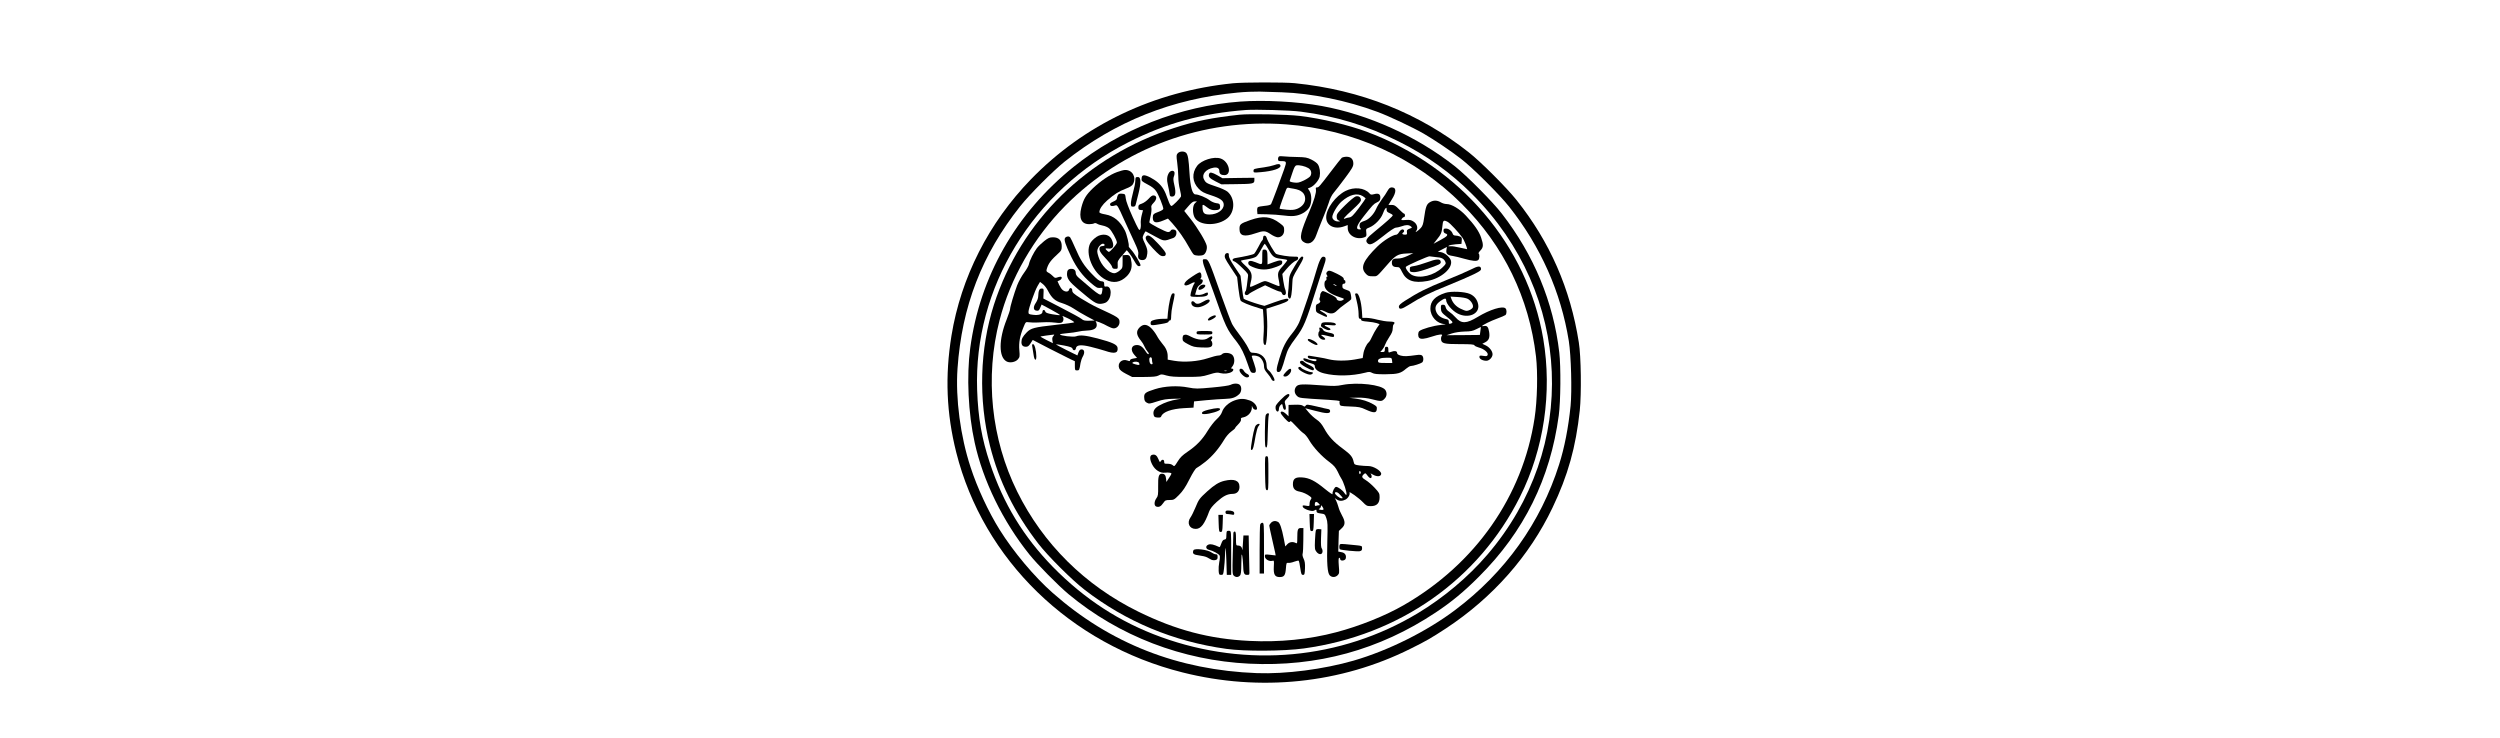 <?xml version="1.0" encoding="UTF-8" standalone="yes"?>
<svg version="1.0" xmlns="http://www.w3.org/2000/svg" width="100%" height="100mm" viewBox="0 0 1280 843" preserveAspectRatio="xMidYMid meet">
  <g transform="translate(0,843) scale(0.1,-0.1)" fill="#000000" stroke="none">
    <path d="M6205 7479 c-901 -92 -1700 -472 -2307 -1097 -482 -497 -798 -1119
-907 -1784 -75 -463 -58 -887 54 -1333 309 -1227 1301 -2192 2585 -2514 885
-223 1806 -127 2602 270 184 91 238 123 408 234 532 351 951 825 1214 1376
178 372 267 693 312 1112 20 193 15 617 -11 777 -96 613 -331 1149 -711 1625
-112 141 -408 437 -544 544 -567 449 -1236 715 -1989 791 -119 12 -587 11
-706 -1z m560 -103 c335 -11 743 -94 1089 -223 133 -49 406 -178 531 -250 122
-71 308 -196 425 -287 133 -102 441 -409 549 -546 361 -456 592 -976 682
-1535 26 -166 37 -565 20 -741 -25 -247 -69 -473 -131 -669 -211 -665 -617
-1233 -1188 -1662 -324 -244 -762 -462 -1158 -577 -342 -99 -777 -155 -1104
-143 -902 34 -1679 339 -2333 916 -209 184 -448 468 -607 723 -126 202 -255
478 -331 713 -116 352 -173 784 -149 1127 49 708 279 1303 716 1853 107 135
375 403 507 509 575 458 1229 719 1977 789 80 8 192 12 250 11 58 -2 173 -6
255 -8z"/>
    <path d="M6288 7270 c-684 -50 -1375 -321 -1903 -746 -657 -528 -1071 -1253
-1180 -2070 -43 -319 -23 -744 51 -1079 95 -435 322 -899 623 -1275 91 -114
333 -359 451 -457 573 -476 1297 -755 2060 -792 775 -38 1488 157 2130 584
182 121 325 239 495 410 514 513 814 1119 911 1840 22 161 25 558 6 720 -67
576 -290 1113 -656 1585 -104 135 -400 433 -536 541 -434 342 -984 591 -1523
689 -274 50 -654 70 -929 50z m692 -115 c405 -52 752 -158 1121 -342 315 -157
590 -354 834 -598 1148 -1145 1223 -2899 175 -4120 -220 -256 -497 -489 -794
-668 -877 -528 -1949 -628 -2932 -272 -471 171 -874 433 -1235 801 -337 346
-565 721 -719 1184 -93 280 -135 518 -146 835 -41 1169 635 2277 1726 2830
435 220 841 331 1345 369 111 8 507 -3 625 -19z"/>
    <path d="M6280 7120 c-312 -34 -503 -72 -748 -152 -994 -321 -1748 -1061
-2056 -2017 -162 -504 -179 -1084 -46 -1610 103 -408 281 -768 554 -1121 108
-140 383 -414 526 -524 472 -365 1019 -593 1620 -676 212 -30 654 -27 886 5
1090 150 1993 784 2467 1731 274 546 369 1193 266 1804 -180 1063 -951 1969
-2012 2364 -216 80 -514 151 -766 182 -151 18 -572 26 -691 14z m530 -110
c768 -57 1478 -378 2010 -910 478 -476 768 -1073 846 -1740 22 -189 15 -502
-16 -704 -135 -893 -676 -1666 -1495 -2137 -210 -121 -504 -239 -770 -309
-308 -82 -651 -116 -991 -99 -457 22 -842 124 -1269 334 -610 300 -1088 774
-1383 1370 -298 602 -371 1308 -202 1958 124 481 389 941 750 1307 653 660
1575 1000 2520 930z"/>
    <path d="M5575 6680 c-16 -18 -17 -27 -7 -102 7 -46 12 -119 13 -163 0 -44 8
-111 19 -150 10 -38 15 -75 11 -81 -14 -26 -92 -103 -106 -106 -11 -2 -23 19
-44 78 -34 98 -59 141 -111 188 -49 44 -135 88 -163 84 -17 -2 -23 -11 -25
-35 -3 -30 1 -33 68 -69 50 -26 80 -49 99 -78 27 -40 81 -173 81 -201 0 -7
-21 -21 -47 -31 -65 -24 -73 -31 -73 -68 0 -60 34 -70 120 -34 l53 22 50 -54
c65 -73 139 -178 189 -270 22 -41 48 -81 56 -87 19 -15 86 -17 111 -3 26 14
44 64 37 103 -9 47 -104 205 -187 310 l-70 88 47 54 c34 40 53 55 72 55 l26 0
-22 -20 c-30 -28 -31 -120 -2 -168 57 -93 263 -95 372 -4 89 75 89 229 0 304
-17 14 -75 41 -129 58 -110 37 -118 41 -139 83 -29 55 21 116 109 132 43 8 67
-6 67 -39 0 -31 19 -46 57 -46 91 0 55 158 -43 190 -77 26 -218 -19 -268 -84
-63 -84 -56 -185 18 -261 34 -35 57 -48 141 -75 108 -35 145 -62 145 -108 0
-60 -74 -111 -161 -112 -60 0 -77 15 -81 72 -3 51 -2 51 61 4 24 -18 47 -26
75 -26 54 0 68 11 64 46 -3 26 -8 30 -43 34 -23 3 -57 18 -77 34 -41 31 -126
66 -161 66 -35 0 -58 85 -68 245 -9 156 -17 204 -37 228 -21 23 -74 22 -97 -3z"/>
    <path d="M6733 6644 c-7 -3 -13 -17 -13 -30 0 -21 5 -24 34 -24 66 0 67 -3 36
-93 -37 -108 -138 -378 -149 -397 -5 -10 -31 -17 -75 -21 -37 -3 -71 -10 -77
-16 -6 -6 -9 -26 -7 -44 l3 -34 105 -2 c58 -1 147 -7 198 -14 73 -9 105 -9
147 0 66 15 126 57 148 104 23 48 22 134 -2 174 l-20 31 30 12 c42 18 97 83
105 125 9 48 0 106 -21 138 -9 15 -42 39 -73 54 -50 25 -70 28 -162 30 -58 1
-125 4 -150 7 -25 3 -51 3 -57 0z m332 -133 c33 -19 44 -56 25 -91 -6 -11 -40
-34 -75 -51 -55 -26 -71 -29 -115 -23 -31 4 -49 11 -47 18 2 6 16 48 31 93 22
66 31 82 49 85 31 5 97 -10 132 -31z m-167 -236 c88 -14 132 -52 132 -116 0
-48 -35 -91 -92 -114 -34 -13 -59 -15 -118 -10 -41 4 -78 9 -81 11 -4 2 9 46
28 96 19 51 39 106 45 121 7 19 16 26 27 23 9 -2 35 -8 59 -11z"/>
    <path d="M7448 6628 c-8 -7 -63 -76 -121 -153 -136 -178 -142 -185 -162 -185
-13 0 -16 -6 -12 -26 6 -32 -23 -128 -70 -237 -107 -248 -123 -320 -77 -356
58 -45 121 -15 150 72 9 28 41 108 69 177 29 69 63 157 75 196 13 46 34 87 56
113 19 22 77 97 129 167 81 109 95 133 95 166 0 50 -27 78 -78 78 -21 0 -45
-6 -54 -12z"/>
    <path d="M6675 6544 c-22 -8 -74 -19 -115 -25 -116 -16 -120 -17 -120 -41 0
-20 3 -21 83 -14 136 11 231 42 225 74 -4 22 -25 24 -73 6z"/>
    <path d="M4882 6465 c-83 -30 -185 -99 -275 -184 -79 -76 -108 -123 -133 -221
-31 -121 1 -190 89 -190 23 0 48 4 56 9 9 6 22 4 35 -4 12 -8 41 -17 64 -21
24 -4 57 -18 72 -31 30 -25 90 -134 90 -163 0 -9 -20 -38 -45 -65 -44 -48 -45
-48 -65 -30 -28 25 -25 32 10 27 57 -8 73 26 44 96 -22 57 -82 77 -151 51 -31
-12 -79 -54 -96 -84 -65 -119 30 -347 175 -419 89 -45 169 -31 240 39 46 46
62 93 55 156 -9 74 -21 91 -65 87 l-37 -3 0 -74 c0 -71 -1 -74 -35 -102 -19
-16 -45 -29 -58 -29 -65 0 -152 89 -182 187 -18 57 -18 68 -6 98 15 34 49 60
66 50 19 -11 10 -25 -15 -25 -14 0 -28 -7 -31 -15 -12 -30 7 -63 70 -128 35
-37 67 -78 70 -92 5 -20 13 -25 37 -25 30 0 30 1 28 45 -3 42 1 50 51 107 l53
61 28 -34 c16 -19 42 -60 59 -91 22 -40 37 -58 51 -58 10 0 19 5 19 11 0 20
-72 140 -106 176 -19 19 -32 39 -29 42 7 13 -23 138 -43 177 -55 108 -127 168
-222 185 -47 8 -70 17 -70 26 0 35 33 84 88 133 85 74 132 104 213 135 52 20
73 34 84 55 40 77 -9 161 -92 159 -15 0 -56 -11 -91 -24z"/>
    <path d="M5475 6457 c-24 -38 -28 -80 -11 -148 8 -35 17 -77 18 -94 2 -24 8
-30 28 -30 39 0 47 40 27 127 -14 59 -15 79 -6 104 7 17 9 38 6 48 -9 23 -44
20 -62 -7z"/>
    <path d="M5934 6446 c-13 -33 3 -52 70 -86 l69 -35 156 2 c205 2 221 5 221 44
l0 29 -182 -2 -183 -3 -57 33 c-63 35 -86 39 -94 18z"/>
    <path d="M5097 6404 c-4 -4 -7 -23 -7 -43 0 -20 -11 -77 -25 -126 -14 -50 -25
-107 -25 -127 0 -34 3 -38 25 -38 19 0 26 7 31 28 3 15 17 71 31 124 29 116
28 182 -2 186 -12 2 -24 0 -28 -4z"/>
    <path d="M7994 6282 c-6 -4 -18 -21 -27 -37 -8 -17 -36 -58 -61 -91 -25 -34
-55 -83 -66 -110 -26 -61 -83 -120 -129 -135 -20 -6 -42 -16 -48 -22 -16 -12
-17 -49 -1 -65 9 -9 7 -12 -10 -12 -50 0 -37 43 47 150 102 129 113 141 149
158 29 13 38 23 40 48 4 45 -19 61 -69 47 -34 -9 -41 -8 -56 10 -56 63 -175
75 -271 27 -115 -58 -222 -203 -222 -301 0 -96 94 -144 205 -104 22 8 40 15
41 15 0 0 0 -15 0 -34 0 -84 99 -140 190 -106 24 10 26 14 22 53 -5 43 -5 43
39 61 59 25 127 95 149 153 9 27 23 55 31 63 11 12 13 10 13 -13 0 -21 7 -30
35 -41 19 -8 35 -19 35 -25 0 -11 -68 -72 -207 -186 -94 -76 -111 -103 -81
-133 28 -28 63 -11 181 83 72 58 128 95 142 95 12 0 42 7 65 15 53 19 81 19
106 0 18 -14 18 -15 -14 -27 -29 -11 -33 -17 -30 -40 4 -25 1 -28 -24 -28 -28
0 -37 13 -18 25 17 11 11 35 -9 35 -11 0 -28 -13 -38 -30 -9 -16 -24 -30 -31
-30 -39 0 -150 -69 -217 -135 -161 -159 -197 -239 -136 -307 26 -29 35 -33 81
-33 57 0 40 -13 174 139 86 99 118 117 213 121 l78 4 -65 -31 c-45 -21 -79
-30 -109 -30 -52 2 -71 -11 -71 -47 0 -36 17 -51 57 -51 29 0 35 -5 60 -57 48
-100 135 -130 289 -102 156 29 291 145 269 232 -10 38 -69 89 -112 97 l-38 6
52 27 52 27 -6 -33 c-7 -44 12 -62 72 -70 25 -4 85 -18 132 -32 96 -27 143
-31 161 -13 14 14 16 64 3 72 -5 4 4 19 20 35 35 36 37 64 8 149 -24 70 -74
143 -173 249 -73 78 -164 133 -222 133 -19 0 -48 9 -66 20 -42 25 -84 25 -125
0 -36 -22 -47 -51 -65 -180 -9 -67 -17 -91 -37 -113 -29 -33 -76 -63 -53 -34
24 29 11 79 -28 105 -29 20 -45 23 -91 20 -53 -4 -56 -3 -45 14 6 10 16 18 23
18 7 0 13 9 13 20 0 11 -4 20 -10 20 -5 0 -32 23 -58 50 -41 42 -54 50 -85 50
l-36 0 39 63 c54 85 53 138 -3 137 -7 0 -17 -4 -23 -8z m-306 -92 c17 -11 32
-23 32 -27 0 -3 -35 -53 -77 -109 -63 -83 -83 -103 -108 -107 -16 -2 -38 -7
-47 -12 -36 -15 -13 13 83 100 77 71 98 95 96 114 -3 31 -27 46 -59 38 -15 -4
-69 -49 -122 -101 -84 -83 -96 -99 -96 -129 0 -25 6 -37 23 -45 21 -10 21 -11
-7 -11 -34 -1 -66 24 -66 51 0 36 59 136 105 176 91 80 177 102 243 62z m970
-294 c27 -14 128 -123 170 -183 17 -24 50 -106 52 -129 0 -1 -37 8 -82 18 -45
11 -95 18 -110 16 -21 -3 -26 -2 -18 6 6 6 41 13 78 16 l67 5 3 38 c3 32 0 38
-23 47 -14 6 -37 10 -50 10 -15 0 -26 7 -30 20 -10 32 -46 60 -77 60 -23 0
-28 -4 -28 -24 0 -15 7 -27 19 -31 42 -13 29 -32 -52 -75 l-81 -44 35 45 c51
62 59 81 66 154 6 70 13 76 61 51z m-136 -402 c65 -4 92 -17 108 -52 10 -22 7
-29 -33 -67 -96 -92 -257 -131 -348 -85 -36 19 -81 81 -68 94 17 17 257 123
269 119 8 -2 41 -6 72 -9z"/>
    <path d="M8420 5434 c-52 -19 -117 -38 -145 -42 -47 -7 -50 -9 -50 -37 0 -28
3 -30 41 -33 27 -2 74 9 140 31 162 56 176 63 172 89 -5 35 -49 33 -158 -8z"/>
    <path d="M4891 6201 c-6 -11 -11 -28 -11 -38 0 -12 -15 -24 -41 -35 -29 -13
-40 -22 -37 -35 4 -18 24 -21 63 -8 19 6 29 -11 94 -157 41 -90 96 -210 123
-267 39 -84 47 -111 42 -138 -8 -41 8 -63 46 -63 36 0 51 20 57 74 4 36 -1 58
-26 113 -32 67 -32 68 -15 106 10 20 20 36 23 35 4 -2 51 -27 105 -57 107 -58
101 -58 209 -19 27 11 42 40 35 75 -4 24 -56 31 -64 9 -3 -9 -17 -16 -31 -16
-26 0 -213 98 -213 111 0 4 7 37 15 73 9 36 12 77 9 92 -5 20 0 32 26 59 38
39 39 78 2 83 -17 3 -33 -8 -60 -38 -21 -23 -54 -47 -77 -55 -34 -11 -40 -17
-40 -42 0 -23 5 -29 26 -31 l27 -3 -15 -57 c-8 -31 -13 -75 -10 -98 2 -23 -1
-51 -7 -63 -11 -19 -19 -4 -86 141 -46 103 -76 181 -79 213 -6 49 -7 50 -43
53 -28 2 -39 -1 -47 -17z"/>
    <path d="M6404 5917 c-114 -40 -124 -48 -124 -102 0 -79 52 -94 180 -50 96 33
115 32 177 -10 29 -20 65 -35 81 -35 41 0 72 33 72 78 0 44 -3 48 -52 85 -103
77 -188 85 -334 34z"/>
    <path d="M5217 5733 c-22 -21 -2 -59 75 -141 68 -72 87 -87 113 -87 24 0 31 5
33 23 3 16 -19 46 -85 117 -82 88 -115 110 -136 88z"/>
    <path d="M6550 5716 c0 -14 -5 -28 -10 -31 -6 -4 -26 -37 -44 -74 -19 -37 -41
-72 -49 -79 -12 -10 -109 -32 -214 -49 -37 -6 -44 -28 -11 -39 12 -3 53 -37
91 -75 67 -66 69 -69 63 -106 -3 -21 -9 -64 -12 -96 -4 -31 -10 -60 -15 -63
-5 -3 -9 -14 -9 -25 0 -22 32 -26 49 -5 6 7 50 32 97 56 l87 42 76 -36 c42
-20 84 -36 93 -36 9 0 20 -9 23 -20 10 -30 45 -26 45 5 0 14 -4 33 -9 43 -5 9
-14 52 -21 95 l-11 78 41 49 c49 58 92 96 120 105 11 4 20 15 20 26 0 17 -6
19 -47 18 -52 -2 -178 18 -205 32 -17 9 -98 147 -108 184 -9 31 -40 32 -40 1z
m65 -141 c44 -79 62 -92 143 -101 34 -3 64 -10 67 -14 2 -4 -20 -34 -50 -68
-60 -66 -64 -80 -44 -172 6 -28 8 -54 5 -57 -3 -3 -37 8 -74 25 -38 18 -78 32
-91 32 -12 0 -53 -16 -92 -36 -39 -19 -74 -33 -77 -29 -3 3 -1 26 6 50 24 90
12 126 -68 198 -28 25 -47 48 -42 51 5 3 40 10 78 16 38 6 80 19 94 29 14 10
40 48 58 84 19 37 38 65 42 62 5 -3 25 -34 45 -70z"/>
    <path d="M6540 5494 c0 -96 5 -92 -79 -58 -53 22 -81 18 -81 -10 0 -19 10 -28
53 -46 85 -36 158 -37 252 -3 65 23 81 32 83 51 5 34 -21 37 -98 8 l-70 -26 0
69 c0 85 -6 101 -36 101 -23 0 -24 -2 -24 -86z"/>
    <path d="M4289 5714 c-16 -20 1 -73 71 -219 59 -123 128 -215 221 -295 62 -53
76 -61 104 -58 33 4 33 3 28 -32 -12 -74 -10 -75 -270 149 -21 18 -33 37 -33
53 0 31 -17 48 -50 48 -35 0 -50 -17 -50 -59 0 -52 27 -89 125 -172 174 -148
206 -169 253 -169 23 0 54 8 69 17 70 46 69 194 -1 181 -18 -4 -21 1 -21 26 0
27 -4 31 -32 34 -24 2 -49 21 -111 86 -88 92 -128 154 -191 301 -24 55 -48
106 -54 113 -13 17 -42 15 -58 -4z"/>
    <path d="M4050 5677 c-30 -24 -68 -60 -84 -81 -36 -48 -82 -140 -91 -184 -4
-19 -29 -62 -55 -97 -26 -35 -62 -99 -79 -143 -35 -93 -81 -246 -81 -273 0
-10 -18 -63 -39 -118 -92 -229 -92 -431 0 -479 37 -20 100 -8 128 24 22 26 23
33 17 104 -8 86 6 165 48 265 24 59 25 60 58 55 18 -3 61 -4 96 -3 34 2 83 3
110 4 26 1 73 -2 104 -6 42 -6 62 -4 73 5 18 15 20 51 3 69 -7 7 22 -4 64 -25
43 -21 74 -41 70 -45 -4 -4 -99 -17 -211 -29 -245 -27 -284 -37 -332 -87 -45
-47 -59 -73 -59 -110 0 -36 16 -53 52 -53 21 0 33 9 52 39 l25 39 193 -100
c106 -54 214 -109 240 -121 l48 -22 0 -52 c0 -50 2 -53 25 -53 26 0 27 3 40
85 4 22 15 55 26 74 25 43 19 81 -14 81 -17 0 -26 -9 -36 -35 l-12 -34 -124
61 c-68 34 -123 64 -121 66 2 2 44 -5 94 -14 70 -14 92 -22 95 -36 7 -25 35
-23 39 4 5 39 56 45 166 18 54 -13 128 -34 166 -46 110 -38 151 -28 144 33 -4
37 -56 62 -229 108 -140 36 -198 42 -246 24 -29 -11 -183 7 -183 22 0 4 37 10
83 14 45 4 100 11 122 17 22 6 68 12 103 13 76 3 112 24 112 63 0 16 -6 34
-12 41 -17 16 85 -23 139 -55 23 -13 53 -24 67 -24 35 0 66 33 66 70 0 50 -5
53 -255 169 -49 23 -133 70 -187 104 -84 54 -97 66 -98 90 0 32 -29 38 -37 7
-7 -25 -43 -26 -72 -2 -12 9 -30 36 -40 58 l-19 42 24 11 c26 12 33 41 10 41
-8 0 -26 -4 -39 -9 -20 -8 -29 -5 -48 16 -13 14 -36 31 -51 39 -23 12 -26 18
-19 42 19 64 46 100 134 180 33 30 37 39 37 81 0 67 -34 101 -99 101 -39 0
-54 -6 -101 -43z m43 -568 c44 -84 81 -117 162 -141 38 -12 97 -39 130 -61 33
-23 100 -62 150 -89 l90 -48 -40 -2 c-68 -3 -87 0 -109 20 -12 11 -114 67
-229 126 l-207 107 2 57 c3 55 2 57 -22 57 -26 0 -36 -23 -39 -92 0 -18 -12
-49 -26 -70 -34 -48 -30 -87 7 -91 23 -3 30 2 42 33 l16 37 110 -59 c60 -32
105 -60 99 -62 -6 -2 -45 3 -87 10 -56 10 -76 18 -80 31 -6 25 -32 23 -32 -2
0 -29 -44 -43 -107 -35 -49 6 -53 8 -53 33 0 38 71 239 104 296 l28 47 31 -24
c18 -13 45 -48 60 -78z m62 -516 c-12 -11 -15 -26 -12 -49 l6 -33 -75 37 c-41
20 -71 38 -65 40 8 3 113 17 149 21 9 1 8 -4 -3 -16z"/>
    <path d="M6116 5524 c-11 -30 -6 -42 65 -150 l72 -109 14 -125 c8 -69 20 -133
26 -143 12 -17 95 -52 203 -84 l52 -16 7 -104 c4 -57 4 -139 0 -183 -7 -84 -2
-120 19 -120 17 0 29 185 20 317 l-6 98 73 23 c133 42 174 60 177 77 5 24 -37
17 -168 -30 l-105 -38 -55 15 c-67 19 -173 57 -182 66 -3 4 -13 65 -21 135
l-15 128 -68 102 c-48 72 -67 110 -66 130 2 21 -2 27 -17 27 -10 0 -22 -7 -25
-16z"/>
    <path d="M6911 5392 c-61 -104 -63 -109 -67 -187 -2 -44 -6 -95 -9 -113 -7
-40 2 -72 20 -72 14 0 25 68 29 185 1 54 8 70 64 163 65 108 73 132 45 132
-12 0 -40 -37 -82 -108z"/>
    <path d="M7201 5461 c-12 -22 -30 -75 -42 -118 -33 -123 -169 -532 -199 -598
-15 -33 -48 -86 -75 -118 -76 -94 -108 -155 -149 -289 -40 -131 -41 -162 -5
-156 21 3 35 36 74 173 24 82 42 115 124 225 83 111 112 180 220 525 40 127
82 255 93 285 28 77 29 104 1 108 -17 3 -27 -6 -42 -37z"/>
    <path d="M5863 5438 c2 -18 14 -55 25 -83 11 -27 53 -142 93 -255 144 -411
153 -429 268 -574 49 -62 85 -135 126 -256 29 -86 34 -95 58 -98 41 -5 44 21
14 107 -15 42 -27 79 -27 84 0 10 44 9 74 -3 35 -13 66 -66 66 -112 0 -28 9
-47 39 -82 22 -25 42 -55 46 -66 6 -20 35 -28 35 -10 0 22 -40 89 -65 108 -19
15 -25 29 -25 56 0 86 -60 145 -147 147 -36 0 -39 3 -66 60 -16 32 -58 96 -94
142 -35 45 -75 103 -88 128 -13 26 -72 181 -130 345 -135 384 -140 394 -178
394 -27 0 -29 -2 -24 -32z"/>
    <path d="M8920 5351 c-41 -21 -173 -78 -293 -126 -208 -84 -313 -137 -459
-231 -48 -31 -68 -50 -68 -64 0 -38 29 -34 108 16 161 100 234 136 447 222
121 49 257 108 303 131 70 35 83 45 80 64 -5 34 -35 31 -118 -12z"/>
    <path d="M7279 5324 c-10 -12 -10 -20 -1 -35 9 -14 9 -19 1 -19 -6 0 -9 -9 -6
-19 3 -12 -1 -22 -9 -25 -9 -3 -14 -20 -14 -44 0 -62 54 -106 178 -147 51 -16
52 -18 33 -31 -25 -18 -71 -8 -72 15 0 10 -30 31 -80 55 -77 38 -80 38 -94 20
-8 -10 -14 -26 -13 -34 0 -8 -2 -23 -7 -33 -4 -11 -3 -23 3 -29 12 -12 -1 -30
-30 -41 -13 -4 -17 -17 -16 -49 1 -42 2 -44 58 -70 65 -32 70 -33 70 -15 0 8
-21 26 -47 40 -32 18 -41 27 -28 27 11 0 37 -9 58 -20 56 -30 94 -26 131 13
17 18 59 52 94 76 35 23 65 48 68 55 2 6 1 30 -4 51 -7 36 -12 42 -52 55 -39
13 -45 19 -45 43 -1 19 4 27 17 27 11 0 18 7 18 20 0 11 -4 20 -10 20 -5 0
-10 8 -10 18 0 12 -24 29 -75 55 -84 41 -97 44 -116 21z m111 -160 c0 -2 -9 0
-20 6 -11 6 -20 13 -20 16 0 2 9 0 20 -6 11 -6 20 -13 20 -16z"/>
    <path d="M5779 5297 c-20 -12 -57 -37 -83 -56 -75 -57 -52 -97 29 -50 37 22
56 20 36 -4 -13 -16 -41 -104 -41 -129 0 -16 10 -18 81 -18 84 0 119 10 119
35 0 19 -9 19 -48 -1 -17 -8 -47 -14 -65 -12 l-34 3 14 48 c10 35 22 53 43 65
33 19 42 62 14 62 -13 0 -14 3 -5 14 14 17 4 66 -13 66 -6 0 -27 -10 -47 -23z"/>
    <path d="M5827 5162 c-36 -39 -9 -57 38 -26 14 9 25 23 25 30 0 20 -44 17 -63
-4z"/>
    <path d="M8630 5085 c-117 -38 -170 -94 -170 -178 0 -93 76 -175 165 -178 22
-1 2 -5 -45 -10 -82 -7 -218 -46 -246 -70 -17 -14 -18 -61 -2 -77 18 -18 60
-14 142 13 86 29 135 33 117 11 -7 -8 -11 -27 -9 -43 5 -45 34 -53 214 -53
127 0 163 -3 167 -14 3 -7 26 -18 51 -25 57 -14 110 -59 100 -84 -5 -15 -14
-17 -50 -11 -39 6 -44 4 -44 -13 0 -23 38 -43 80 -43 32 0 70 39 70 74 0 35
-34 80 -77 101 l-40 19 31 16 c44 22 57 55 47 119 -9 57 -23 74 -58 68 -13 -2
-23 -3 -23 -1 0 10 99 59 171 85 46 17 89 35 96 41 16 13 17 60 1 76 -32 32
-178 -13 -317 -97 -130 -79 -188 -80 -253 -6 -21 24 -54 53 -73 65 -21 13 -36
32 -40 50 -5 23 -12 30 -31 30 -21 0 -24 -4 -24 -37 1 -44 9 -56 70 -103 62
-48 73 -63 52 -72 -28 -11 -32 -9 -32 17 0 19 -6 26 -27 30 -57 12 -96 39
-114 79 -23 51 -10 88 44 127 46 33 67 37 67 12 0 -42 69 -122 132 -154 122
-62 254 -4 234 103 -10 56 -43 98 -94 121 -61 27 -215 34 -282 12z m257 -68
c37 -20 67 -69 58 -96 -6 -19 -45 -41 -74 -41 -9 0 -40 11 -67 25 -51 25 -86
63 -104 111 l-10 27 82 -5 c51 -3 96 -11 115 -21z m144 -367 l-6 -45 -190 -2
-190 -1 60 20 c38 12 91 20 145 22 70 1 94 6 135 27 28 15 51 26 51 25 1 -1
-1 -21 -5 -46z"/>
    <path d="M5486 5008 c-9 -40 -20 -106 -23 -145 l-6 -73 -56 -1 c-31 0 -74 -6
-96 -13 -33 -9 -40 -16 -40 -36 0 -29 8 -30 128 -9 50 8 77 17 77 26 0 7 7 13
15 13 11 0 15 13 15 53 0 28 7 84 16 122 29 132 29 135 7 135 -16 0 -22 -14
-37 -72z"/>
    <path d="M7600 5072 c0 -5 9 -44 20 -87 11 -43 20 -104 20 -137 0 -45 3 -58
15 -58 8 0 15 -6 15 -14 0 -9 21 -15 73 -19 39 -3 87 -11 104 -17 l33 -12 -31
-44 c-17 -25 -41 -68 -54 -97 -12 -29 -30 -59 -40 -67 -25 -21 -55 -85 -61
-134 l-7 -45 -94 -17 c-99 -17 -221 -16 -298 4 -22 6 -71 16 -110 22 -38 6
-82 14 -97 16 -20 4 -28 2 -28 -9 0 -18 21 -27 66 -27 19 0 34 -4 34 -9 0 -21
-21 -21 -79 -1 -71 24 -71 24 -71 7 0 -16 29 -31 89 -47 29 -8 41 -16 41 -29
0 -38 37 -68 106 -85 136 -34 316 -31 470 8 44 12 55 11 80 -3 23 -12 56 -16
154 -15 138 1 173 11 232 63 20 17 44 31 54 31 27 0 114 28 130 41 18 15 18
63 -1 79 -9 8 -30 10 -57 6 -115 -16 -146 -17 -186 -7 -31 9 -42 17 -42 31 0
23 -31 27 -74 10 -25 -9 -26 -8 -26 25 0 28 -4 35 -20 35 -16 0 -20 -7 -20
-30 0 -26 -4 -30 -27 -30 l-26 0 21 23 c12 13 27 38 33 57 7 19 29 61 50 92
29 43 39 68 39 97 0 22 5 43 10 46 6 3 10 12 10 19 0 9 -18 13 -57 14 -32 0
-94 10 -137 21 -44 12 -100 21 -126 21 l-47 0 -5 78 c-7 106 -35 202 -59 202
-11 0 -19 -4 -19 -8z m422 -757 l3 -30 -80 0 c-72 0 -80 2 -83 20 -4 27 29 40
100 40 55 0 56 -1 60 -30z"/>
    <path d="M5865 4985 c-46 -28 -77 -32 -95 -10 -17 21 -40 19 -40 -3 0 -35 35
-55 85 -50 50 6 125 50 125 73 0 22 -29 18 -75 -10z"/>
    <path d="M5953 4813 c-31 -15 -45 -43 -23 -43 21 0 80 35 80 47 0 17 -17 16
-57 -4z"/>
    <path d="M7216 4734 c-3 -9 -6 -20 -6 -25 0 -14 62 -49 88 -49 33 0 27 18 -13
34 -52 22 -43 30 30 23 51 -5 65 -3 65 7 0 18 -32 26 -101 26 -43 0 -58 -4
-63 -16z"/>
    <path d="M5139 4691 c-43 -44 -38 -87 18 -155 13 -15 31 -45 39 -65 8 -19 24
-45 35 -57 12 -12 16 -25 11 -28 -5 -3 -18 7 -27 22 -38 60 -67 82 -107 82
-64 0 -78 -57 -28 -113 l30 -34 -40 -7 c-25 -4 -40 -12 -40 -20 0 -12 -6 -12
-30 -3 -62 23 -117 -28 -94 -89 6 -18 30 -38 78 -63 l70 -36 135 0 c108 1 142
4 167 17 29 16 35 16 90 0 45 -13 98 -17 229 -16 156 0 177 2 258 27 77 24 94
26 129 16 43 -11 98 -5 129 14 23 14 25 37 3 37 -13 0 -12 5 5 26 30 38 28
103 -2 132 -28 26 -98 30 -117 7 -7 -8 -25 -15 -41 -15 -16 0 -71 -14 -121
-31 -113 -37 -266 -49 -384 -29 l-74 13 0 39 c0 50 -20 97 -62 144 -19 22 -48
63 -63 92 -16 29 -46 69 -67 88 -49 44 -88 45 -129 5z m141 -365 c0 -13 3 -31
6 -40 4 -10 1 -16 -9 -16 -17 0 -27 21 -27 56 0 15 6 24 15 24 9 0 15 -9 15
-24z m-146 -42 c9 -25 3 -27 -45 -14 -31 9 -39 14 -28 21 23 15 66 10 73 -7z
m999 -91 c-7 -2 -19 -2 -25 0 -7 3 -2 5 12 5 14 0 19 -2 13 -5z"/>
    <path d="M7193 4671 c3 -12 1 -24 -4 -27 -5 -3 -9 -18 -9 -34 0 -31 30 -60 62
-60 26 0 22 15 -8 35 -38 25 -24 28 44 11 77 -20 82 -20 82 4 0 15 -11 22 -58
31 -43 9 -61 18 -68 33 -5 12 -18 22 -28 24 -15 3 -18 0 -13 -17z"/>
    <path d="M5790 4630 c0 -19 7 -20 90 -20 83 0 90 1 90 20 0 19 -7 20 -90 20
-83 0 -90 -1 -90 -20z"/>
    <path d="M5643 4603 c-7 -2 -13 -19 -13 -37 0 -30 5 -36 63 -67 55 -29 73 -34
155 -37 99 -5 122 3 122 42 0 12 -5 27 -11 33 -8 8 -8 13 0 17 14 9 14 36 1
36 -6 0 -24 -10 -40 -21 -38 -29 -119 -23 -190 14 -52 27 -64 30 -87 20z"/>
    <path d="M7060 4547 c0 -12 79 -57 100 -57 25 0 6 27 -32 48 -49 25 -68 28
-68 9z"/>
    <path d="M3915 4463 c4 -21 10 -60 14 -87 8 -62 31 -75 31 -17 0 66 -20 141
-37 141 -12 0 -14 -7 -8 -37z"/>
    <path d="M6970 4292 c0 -12 22 -31 66 -55 75 -41 94 -45 94 -19 0 12 -17 26
-50 42 -28 13 -56 30 -62 37 -16 20 -48 16 -48 -5z"/>
    <path d="M6952 4223 c4 -23 105 -75 137 -71 30 4 41 28 13 28 -26 0 -108 35
-116 49 -12 18 -38 13 -34 -6z"/>
    <path d="M6280 4202 c0 -28 55 -82 84 -82 33 0 34 27 2 41 -13 6 -30 22 -37
35 -15 28 -49 32 -49 6z"/>
    <path d="M6813 4185 c-39 -41 -41 -55 -9 -55 27 0 66 42 66 71 0 28 -21 22
-57 -16z"/>
    <path d="M6180 4036 c-15 -9 -101 -21 -210 -31 -174 -16 -191 -16 -275 0 -122
24 -270 16 -380 -19 -112 -35 -127 -48 -123 -99 2 -33 9 -44 30 -56 24 -14 33
-13 115 14 70 23 110 29 193 31 96 3 100 2 45 -6 -80 -13 -149 -36 -212 -71
-55 -31 -74 -65 -63 -109 5 -20 13 -26 43 -28 29 -2 39 1 44 15 19 49 117 84
258 92 l110 6 3 36 3 35 142 14 c78 7 176 14 217 15 78 2 116 16 158 55 26 25
30 81 6 104 -19 20 -70 20 -104 2z"/>
    <path d="M7455 4034 c-68 -14 -102 -14 -230 -5 -228 17 -270 15 -295 -11 -28
-31 -26 -79 6 -109 28 -26 24 -25 361 -45 74 -4 130 -11 127 -16 -3 -5 -3 -20
0 -32 5 -22 11 -24 118 -28 102 -4 120 -7 184 -37 88 -40 118 -39 122 6 3 28
-2 34 -40 56 -56 33 -128 56 -208 66 l-65 8 91 2 c62 1 116 -5 169 -19 100
-26 111 -25 140 5 29 28 32 70 10 102 -42 60 -315 91 -490 57z"/>
    <path d="M6751 3865 c-54 -56 -62 -69 -59 -97 4 -44 38 -53 38 -10 0 16 9 37
19 46 19 17 20 17 26 -18 4 -21 13 -36 21 -36 16 0 18 22 5 67 -8 27 -6 34 20
59 16 15 29 34 29 41 0 30 -41 9 -99 -52z"/>
    <path d="M6226 3858 c-69 -24 -128 -78 -146 -134 -8 -24 -31 -55 -61 -82 -26
-23 -71 -81 -100 -128 -62 -103 -129 -173 -231 -242 -59 -40 -85 -65 -114
-112 -36 -58 -38 -60 -56 -43 -12 11 -34 17 -59 17 -35 -1 -39 1 -39 22 0 28
-24 32 -39 7 -9 -15 -13 -12 -27 24 -18 44 -40 59 -74 48 -28 -9 -26 -56 6
-115 32 -59 89 -94 142 -88 21 3 47 2 59 -1 22 -6 22 -6 -10 -56 l-32 -49 -3
34 c-4 43 -18 60 -48 60 -36 0 -45 -31 -43 -146 1 -94 -1 -109 -20 -134 -27
-38 -28 -86 -1 -95 31 -10 53 2 79 40 22 32 28 35 73 35 47 0 53 3 107 58 43
43 73 87 119 178 41 80 69 124 84 131 13 6 57 37 99 70 80 64 152 149 213 250
22 37 55 76 82 95 24 17 44 35 44 39 0 5 16 25 36 44 23 24 34 43 31 55 -4 14
2 20 27 24 53 11 95 58 97 108 l0 23 11 -22 c12 -25 48 -31 48 -9 0 34 -36 76
-80 92 -67 24 -108 25 -174 2z"/>
    <path d="M6840 3741 l0 -65 -28 27 c-30 29 -62 36 -62 14 0 -18 80 -107 96
-107 7 0 14 5 16 11 2 5 29 -19 61 -55 32 -36 71 -73 87 -83 17 -9 47 -46 67
-82 47 -80 140 -181 228 -246 53 -40 72 -62 96 -110 15 -33 33 -67 39 -75 28
-40 69 -167 62 -189 -2 -7 -12 1 -23 18 -19 31 -73 71 -96 71 -17 0 -46 -58
-40 -81 3 -11 -30 11 -87 57 -114 94 -180 127 -262 132 -77 5 -104 -15 -104
-78 0 -49 23 -75 76 -84 41 -8 86 -29 120 -55 19 -15 20 -19 8 -36 -8 -10 -14
-32 -14 -48 0 -28 -1 -29 -41 -22 -36 6 -40 5 -37 -11 5 -26 105 -61 130 -45
24 15 28 14 28 -8 0 -14 10 -20 48 -25 46 -6 48 -8 64 -54 15 -41 16 -76 11
-262 -7 -257 1 -364 28 -391 25 -25 64 -24 90 2 19 19 20 28 13 110 -5 63 -3
89 5 89 6 0 11 -7 11 -15 0 -25 56 -20 63 6 10 38 -8 66 -48 73 l-37 7 3 118
4 118 33 31 c41 38 42 75 3 145 -16 28 -35 72 -41 97 -7 25 -19 58 -27 74
l-15 28 23 -16 c29 -20 62 -20 100 -1 30 16 54 58 45 80 -8 21 107 -62 152
-109 40 -42 48 -46 92 -46 67 0 100 33 100 101 0 44 -4 52 -57 109 -31 33 -76
72 -100 86 -47 28 -52 42 -24 68 18 16 20 16 41 -13 12 -17 28 -31 36 -31 17
0 18 31 2 50 -7 7 4 3 24 -9 47 -28 92 -25 96 6 5 34 -90 93 -149 91 -24 0
-70 3 -101 7 -53 7 -57 10 -64 39 -12 59 -35 86 -124 152 -105 77 -164 141
-214 233 -27 48 -50 76 -86 100 -27 18 -67 55 -89 81 l-40 48 112 -29 c128
-34 172 -35 172 -4 0 12 -8 21 -20 23 -11 1 -71 15 -133 30 -104 24 -115 25
-126 10 -10 -14 -14 -14 -31 -2 -13 10 -43 14 -92 12 l-73 -2 0 -65z m824
-699 c2 -4 1 -14 -3 -21 -6 -9 -10 -7 -14 8 -5 20 7 29 17 13z m-253 -244 c8
-7 23 -23 33 -35 19 -23 19 -23 -1 -23 -21 0 -73 42 -73 60 0 14 23 13 41 -2z
m-226 -118 c16 -17 16 -20 2 -20 -8 0 -22 -3 -31 -6 -11 -4 -16 0 -16 13 0 37
18 42 45 13z m55 -65 c0 -7 -12 -10 -31 -7 -26 4 -29 6 -15 14 9 5 16 17 16
26 1 15 2 15 15 -2 8 -11 15 -25 15 -31z"/>
    <path d="M5925 3751 c-48 -12 -71 -23 -73 -34 -3 -13 4 -17 30 -16 58 1 173
35 176 53 4 21 -38 20 -133 -3z"/>
    <path d="M6580 3691 c-6 -12 -10 -93 -10 -195 0 -147 2 -176 15 -176 12 0 15
30 18 173 2 94 7 182 11 195 11 29 -18 31 -34 3z"/>
    <path d="M6467 3572 c-16 -17 -38 -118 -54 -236 -5 -39 -3 -48 8 -44 14 5 20
27 44 167 9 47 22 92 30 101 8 9 15 20 15 23 0 14 -27 7 -43 -11z"/>
    <path d="M6572 3028 c3 -174 5 -193 21 -196 16 -3 17 11 17 192 0 190 -1 196
-20 196 -20 0 -20 -5 -18 -192z"/>
    <path d="M6107 2939 c-62 -15 -113 -46 -194 -119 -92 -84 -97 -91 -138 -190
-18 -43 -42 -92 -54 -108 -45 -63 -14 -132 59 -132 59 0 100 52 154 200 12 32
37 63 87 109 73 66 119 90 180 91 49 0 79 30 79 80 0 73 -59 96 -173 69z"/>
    <path d="M6120 2580 c0 -13 7 -20 19 -20 10 0 33 -3 50 -6 26 -6 31 -4 31 14
0 21 -24 32 -72 32 -21 0 -28 -5 -28 -20z"/>
    <path d="M7082 2463 c3 -90 5 -98 23 -98 18 0 20 8 23 98 l3 97 -26 0 -26 0 3
-97z"/>
    <path d="M6042 2453 c3 -90 5 -98 23 -98 18 0 20 8 23 98 l3 97 -26 0 -26 0 3
-97z"/>
    <path d="M6640 2460 c-11 -11 -20 -26 -20 -33 0 -7 14 -73 31 -147 17 -74 34
-148 37 -164 l5 -29 -62 7 c-60 7 -61 7 -61 -18 0 -31 48 -60 83 -51 22 6 23
5 19 -64 -5 -92 11 -121 67 -121 51 0 65 19 71 99 5 62 6 66 28 63 12 -2 43 4
68 14 24 9 47 14 51 10 3 -3 11 -41 17 -83 10 -68 14 -78 31 -78 18 0 20 8 23
74 2 56 -2 82 -16 111 -11 23 -15 45 -11 56 4 11 8 81 8 157 l1 137 -29 0
c-35 0 -41 -16 -41 -113 0 -64 -1 -67 -19 -57 -33 17 -71 11 -95 -15 l-23 -25
-17 88 c-23 119 -44 180 -66 192 -29 16 -58 12 -80 -10z"/>
    <path d="M6516 2438 c-3 -13 -6 -143 -6 -290 l0 -268 25 0 25 0 0 290 c0 277
-1 290 -19 290 -11 0 -21 -9 -25 -22z"/>
    <path d="M7154 2379 c-4 -7 -10 -60 -12 -119 -4 -97 -2 -107 18 -133 27 -34
63 -34 68 1 2 13 -2 30 -8 38 -9 9 -11 47 -9 116 l4 103 -27 3 c-14 2 -30 -3
-34 -9z"/>
    <path d="M6137 2364 c-4 -4 -7 -27 -7 -50 0 -36 -3 -43 -22 -46 -15 -2 -25
-15 -36 -46 -8 -24 -17 -42 -21 -40 -67 31 -99 38 -125 29 -38 -15 -33 -53 9
-61 44 -10 112 -47 119 -66 4 -9 2 -42 -5 -73 -6 -31 -9 -76 -7 -101 3 -40 6
-45 28 -45 24 0 25 4 33 70 5 39 10 104 11 145 5 135 10 118 16 -50 l5 -165
25 0 25 0 0 250 c0 244 0 250 -20 253 -12 2 -24 0 -28 -4z"/>
    <path d="M6210 2338 c0 -13 -3 -122 -7 -243 -5 -200 -4 -222 11 -238 22 -21
50 -22 70 -1 13 12 16 41 17 142 1 95 3 117 10 87 4 -22 9 -67 10 -100 3 -101
10 -120 44 -120 29 0 30 1 28 45 -1 25 -3 126 -5 225 l-3 180 -30 0 -30 0 -6
-95 c-3 -52 -6 -84 -7 -69 -3 32 -20 49 -49 49 -22 0 -23 3 -23 80 0 64 -3 80
-15 80 -9 0 -15 -9 -15 -22z"/>
    <path d="M7428 2214 c-5 -4 -8 -18 -8 -30 0 -13 3 -25 8 -27 16 -10 197 -27
224 -22 22 5 28 12 28 34 0 28 -2 28 -72 35 -40 3 -95 9 -123 12 -27 3 -53 3
-57 -2z"/>
    <path d="M5754 2146 c-15 -38 0 -51 66 -59 35 -4 76 -14 90 -22 14 -8 35 -19
47 -26 12 -6 33 -9 47 -5 21 5 26 13 26 36 0 24 -4 30 -20 30 -12 0 -33 9 -48
20 -45 34 -198 52 -208 26z"/>
  </g>
</svg>
